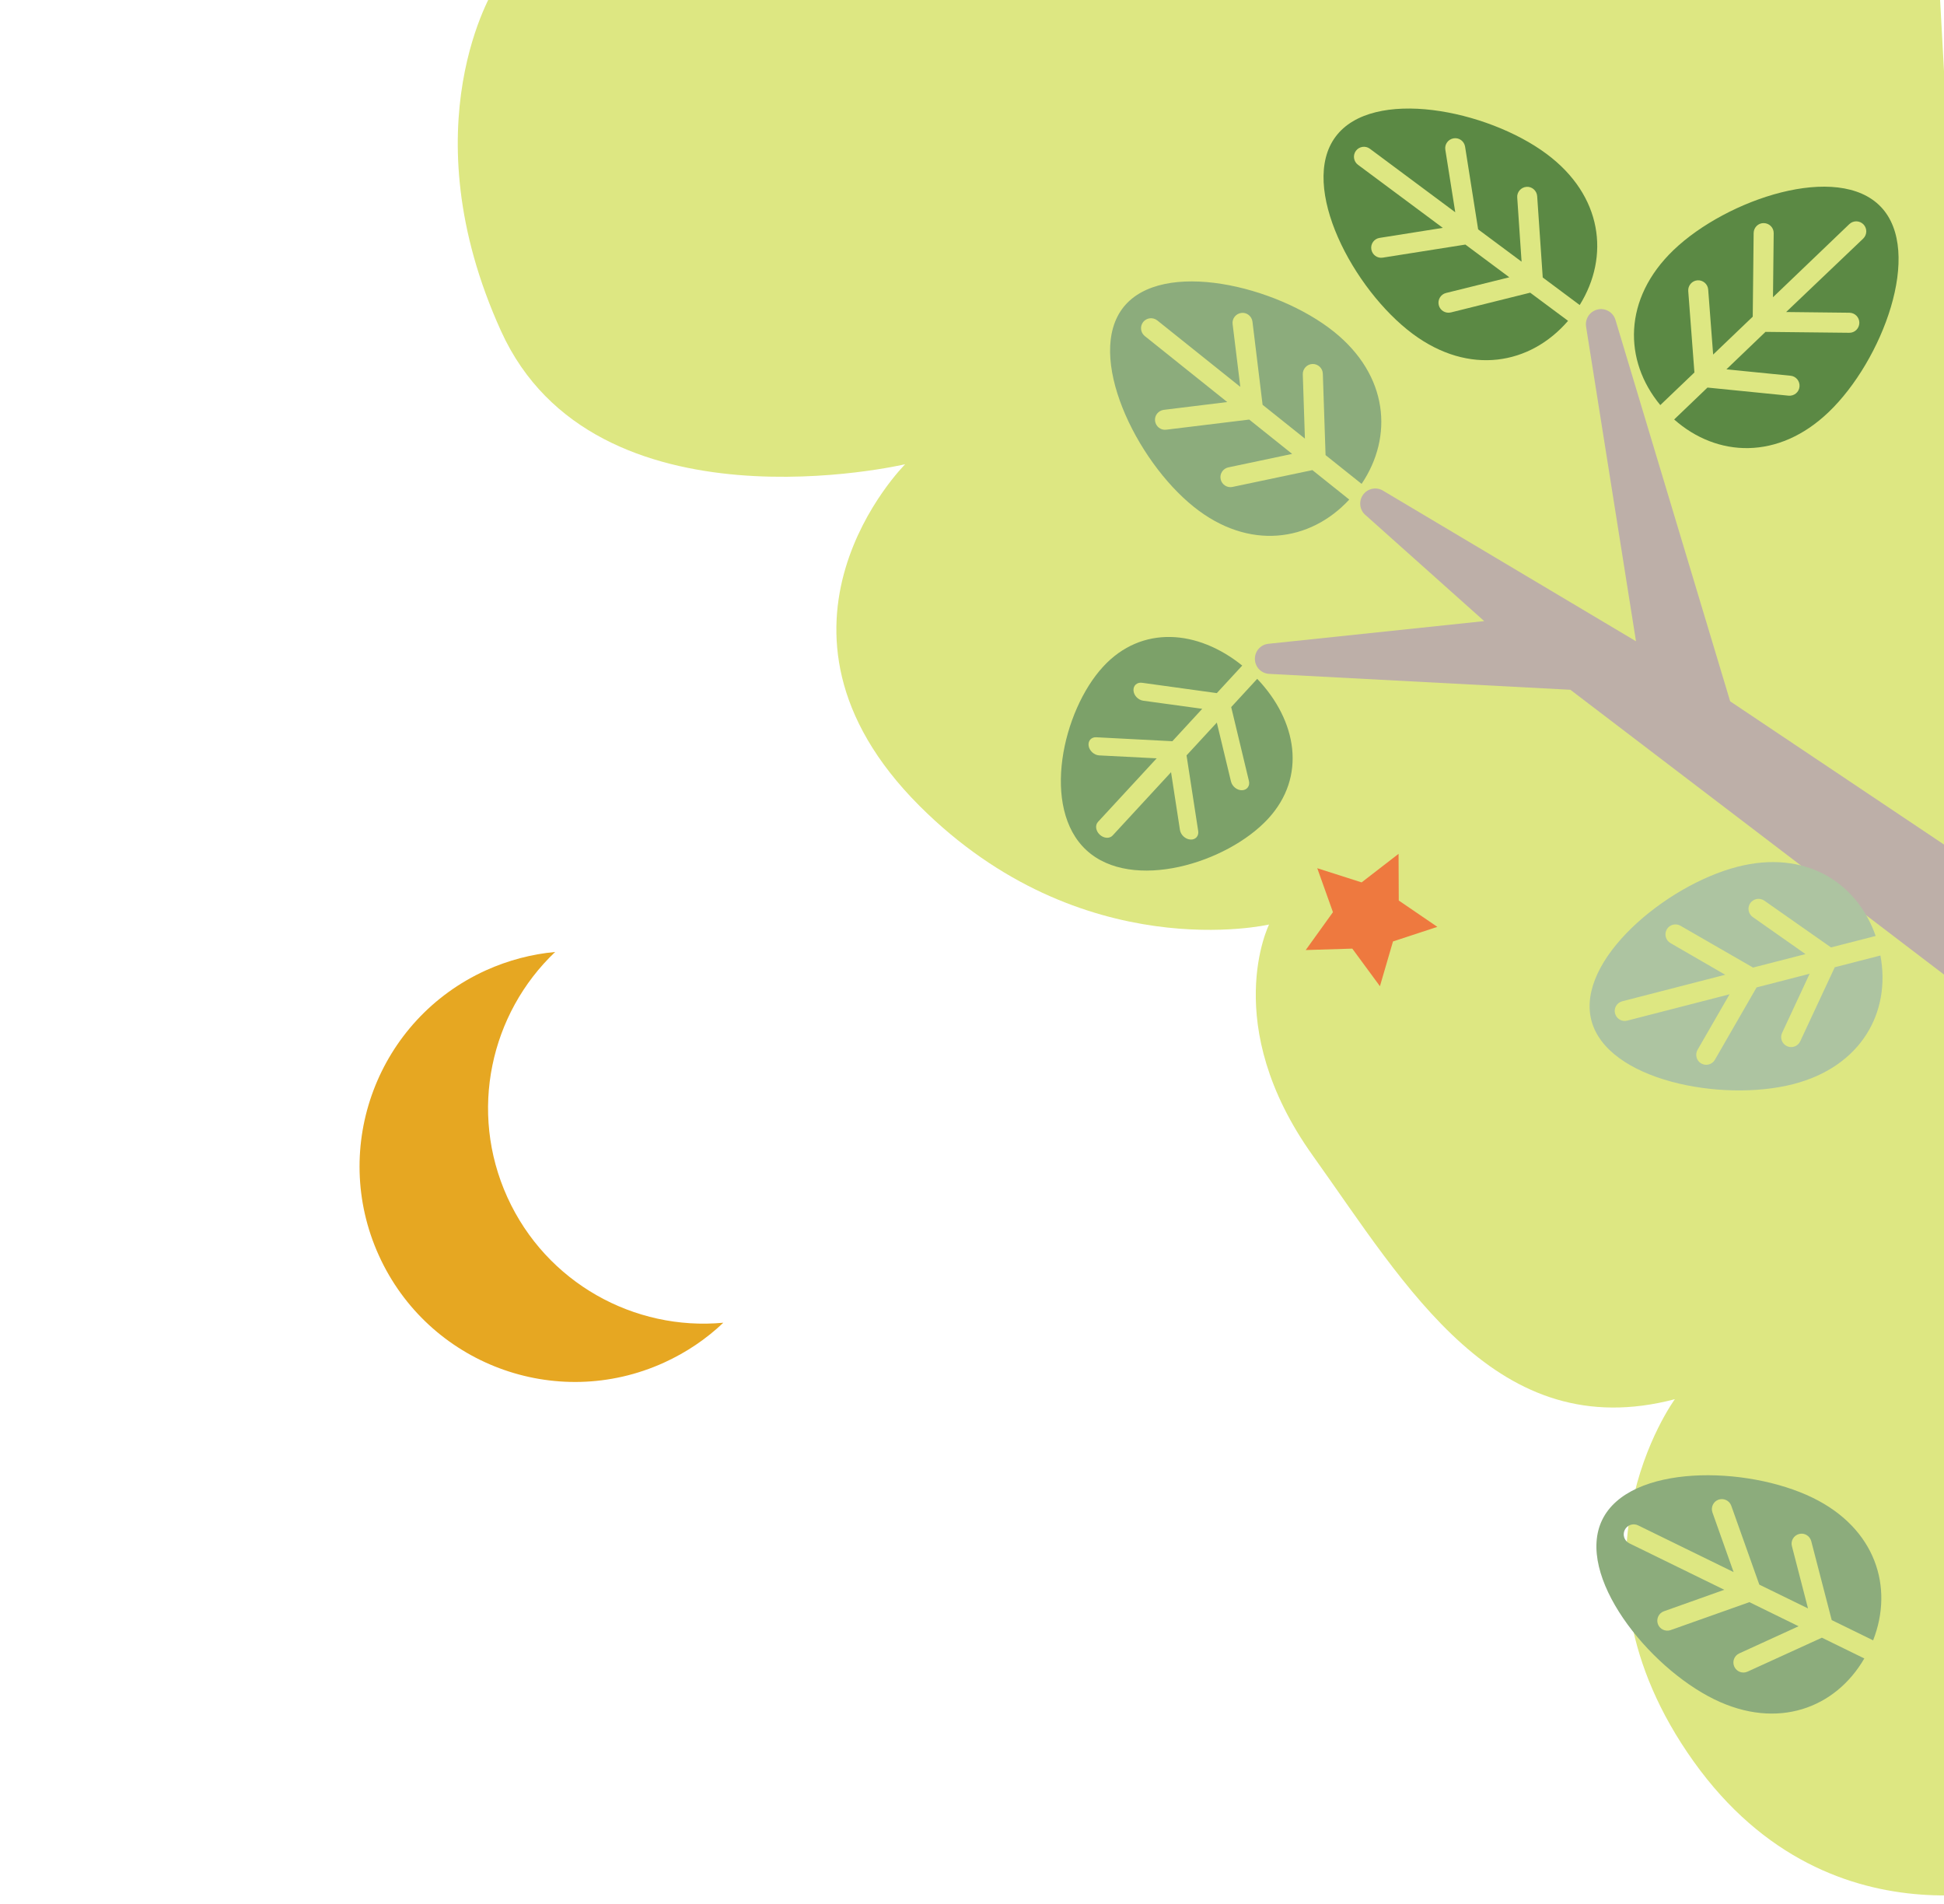 <?xml version="1.0" encoding="utf-8"?>
<!-- Generator: Adobe Illustrator 27.0.1, SVG Export Plug-In . SVG Version: 6.00 Build 0)  -->
<svg version="1.1" id="レイヤー_1" xmlns="http://www.w3.org/2000/svg" xmlns:xlink="http://www.w3.org/1999/xlink" x="0px"
	 y="0px" viewBox="0 0 1920 1880" style="enable-background:new 0 0 1920 1880;" xml:space="preserve">
<style type="text/css">
	.st0{fill:#E6A722;}
	.st1{fill:#DDE782;}
	.st2{fill:#BDAFA8;}
	.st3{fill:#8CAC7C;}
	.st4{fill:#5B8944;}
	.st5{fill:#7CA169;}
	.st6{fill:#ADC4A1;}
	.st7{fill:#EE793F;}
</style>
<g>
	<path class="st0" d="M501.1,1182.2c-38.5-84.8-16.7-181.5,47.2-242.2c-23,2.1-46.1,8.1-68.3,18.1
		c-107,48.5-154.4,174.6-105.8,281.6c48.5,107,174.6,154.4,281.6,105.8c22.2-10.1,41.9-23.5,58.6-39.4
		C626.7,1314.3,539.6,1266.9,501.1,1182.2z"/>
</g>
<g>
	<path class="st1" d="M1915.7-8.2L2018,1856.5c0,0-206.6,77.1-345.3-117.2s-18.5-357.7-18.5-357.7
		c-175.7,46.2-265.1-111-357.6-240.5s-43.2-228.2-43.2-228.2s-185,43.1-345.3-117.2c-176-176-14.1-337.3-14.1-337.3
		S587.4,530.5,494.9,327s-6.2-339.2-6.2-339.2L1915.7-8.2z"/>
	<path class="st2" d="M1346.2,488.6c-4.6,6.4-3.4,15.4,2.8,20.3l116.9,104.4l-213.2,22.4c-7.7,0.8-13.5,7.4-13.3,15.2
		s6.3,14.1,14.1,14.5l297.5,15.7l436.3,332.5c2.7,2.1,6,3.2,9.3,3.2c1.9,0,3.9-0.3,5.7-1.1c5-2.1,8.5-6.7,9.1-12.1l10.2-92
		c0.6-5.6-2-11.1-6.8-14.2l-306-204.9l-113.3-376.7c-2.3-7.5-10-12-17.6-10.2c-7.7,1.8-12.6,9.2-11.4,16.9l49.3,310.7l-249.5-148.5
		C1359.6,480.4,1350.7,482.2,1346.2,488.6z"/>
	<g>
		<path class="st3" d="M1841.3,1637.6l-41.9-20.5l-73.4,33.5c-5,2.3-10.8,0.1-13.1-4.9c-2.3-5-0.1-10.8,4.9-13.1l58.6-26.8
			l-48.6-23.8l-77.8,27.6c-5.1,1.8-10.8-0.9-12.6-6c-1.8-5.1,0.9-10.8,6-12.6l59.6-21.2l-93.8-45.9c-4.9-2.4-6.9-8.3-4.5-13.2
			s8.3-6.9,13.2-4.5l94.3,46.1l-20.9-58.9c-1.8-5.1,0.9-10.8,6-12.6s10.8,0.9,12.6,6l27.7,77.9l48.1,23.5l-15.9-61.5
			c-1.4-5.2,1.8-10.6,7.1-12c5.2-1.4,10.6,1.8,12,7.1l20.2,77.9l40.9,20c20.6-52.6,2.4-110.4-59.5-140.7
			c-65.7-32.1-181.1-33.4-208,21.6c-26.9,54.9,44.9,145.2,110.7,177.4C1755.6,1708.5,1812.8,1686.7,1841.3,1637.6z"/>
	</g>
	<g>
		<path class="st4" d="M1639.8,400l33.7-32.2l-6.1-80.4c-0.4-5.4,3.7-10.2,9.1-10.6s10.2,3.7,10.6,9.1l4.9,64.2l39.1-37.4l0.9-82.6
			c0.1-5.5,4.5-9.9,10-9.8s9.9,4.5,9.8,10l-0.7,63.2l75.4-72.2c4-3.8,10.2-3.6,14,0.3c3.8,4,3.6,10.2-0.3,14l-76.1,72.5l62.5,0.7
			c5.5,0.1,9.8,4.5,9.8,10c-0.1,5.5-4.5,9.9-10,9.8l-82.7-0.9l-38.6,37l63.3,6.3c5.5,0.5,9.4,5.4,8.9,10.8
			c-0.5,5.5-5.4,9.4-10.8,8.9l-80.1-8l-32.9,31.5c42.3,37.4,102.8,40.4,152.6-7.3c52.9-50.6,93.8-158.5,51.5-202.7
			s-151.8-7.9-204.7,42.7C1602.8,295,1603.5,356.2,1639.8,400z"/>
	</g>
	<g>
		<path class="st4" d="M1548.7,316.8l-37.4-27.8l-78.3,19.5c-5.3,1.3-10.7-1.9-12-7.2c-1.3-5.3,1.9-10.7,7.2-12l62.5-15.5
			l-43.4-32.3l-81.6,12.9c-5.4,0.9-10.4-2.8-11.3-8.2c-0.9-5.4,2.8-10.5,8.2-11.3l62.4-9.9l-83.8-62.3c-4.3-3.2-5.3-9.4-2-13.8
			c3.2-4.3,9.4-5.3,13.8-2l84.3,62.7l-9.8-61.7c-0.9-5.4,2.8-10.4,8.2-11.3c5.4-0.9,10.4,2.8,11.3,8.2l12.9,81.7l42.9,31.9
			l-4.3-63.4c-0.4-5.4,3.8-10.1,9.2-10.5c5.4-0.4,10.1,3.8,10.5,9.2l5.5,80.3l36.5,27.2c29.8-47.9,22.6-108.1-32.7-149.2
			c-58.7-43.7-171.9-66.1-208.4-17c-36.6,49.1,17.5,151,76.2,194.7C1451.1,371.1,1511.3,360.2,1548.7,316.8z"/>
	</g>
	<g>
		<path class="st5" d="M1241.7,670.3l-25.7,27.9l17.5,72.9c1.2,4.9-1.8,9-6.7,9.2s-9.8-3.7-11-8.6l-14-58.2l-29.9,32.4l11.5,74.6
			c0.8,5-2.6,8.8-7.6,8.5c-5-0.3-9.6-4.5-10.4-9.4l-8.8-57.1l-57.7,62.5c-3,3.3-8.7,2.9-12.7-0.8c-4-3.7-4.8-9.3-1.8-12.6l58-62.8
			l-56.8-2.9c-5-0.3-9.6-4.5-10.4-9.4c-0.8-5,2.6-8.8,7.6-8.5l75.1,3.9l29.5-32l-58.3-8c-5-0.7-9.3-5.2-9.6-10.1
			c-0.3-4.9,3.5-8.3,8.5-7.6l73.8,10.2l25.1-27.2c-43.9-35.4-99.2-40.2-137.3,1C1049.2,702,1028,798,1073,839.5s139,12.8,179.4-31
			C1290.8,766.9,1281,711.6,1241.7,670.3z"/>
	</g>
	<g>
		<path class="st6" d="M1857.2,943.5l-45.1,11.6l-34.1,73.1c-2.3,5-8.2,7.1-13.1,4.8c-5-2.3-7.1-8.2-4.8-13.1l27.2-58.4l-52.4,13.5
			l-41.2,71.5c-2.7,4.7-8.8,6.3-13.5,3.6c-4.7-2.7-6.3-8.8-3.6-13.5l31.6-54.8l-101.1,26c-5.2,1.4-10.6-1.8-12-7.1
			c-1.4-5.2,1.8-10.6,7.1-12l101.7-26.2l-54.1-31.3c-4.7-2.7-6.3-8.8-3.6-13.5c2.7-4.7,8.8-6.3,13.5-3.6l71.7,41.3l51.8-13.3
			l-52.1-36.6c-4.5-3.2-5.5-9.3-2.4-13.8c3.2-4.4,9.3-5.5,13.8-2.4l65.9,46.2l44.1-11.3c-18.5-53.3-69.8-85.5-136.6-68.3
			c-70.9,18.3-159.4,92.3-144.2,151.5c15.2,59.3,128.5,81.3,199.4,63.1C1838.3,1053.2,1867.7,999.5,1857.2,943.5z"/>
	</g>
	<g>
		<path class="st3" d="M1332.6,493.3l-36.4-29.1l-78.9,16.6c-5.3,1.2-10.6-2.3-11.7-7.6c-1.2-5.3,2.3-10.6,7.6-11.7l63-13.3
			l-42.4-33.9l-82,10c-5.4,0.7-10.3-3.2-11-8.6c-0.7-5.4,3.2-10.3,8.6-11l62.7-7.7l-81.5-65.2c-4.2-3.4-4.9-9.6-1.5-13.9
			c3.4-4.2,9.6-4.9,13.9-1.5l82,65.6l-7.6-62c-0.7-5.4,3.2-10.3,8.6-11c5.4-0.7,10.3,3.2,11,8.6l10,82.1l41.8,33.4l-2.1-63.5
			c-0.1-5.4,4.1-10,9.6-10.2c5.5-0.1,10,4.1,10.2,9.6l2.7,80.4l35.6,28.4c31.5-46.8,26.4-107.2-27.4-150.3
			c-57.1-45.7-169.5-72-207.7-24.3c-38.2,47.8,12.2,151.6,69.4,197.3C1233.3,543.9,1293.9,535.1,1332.6,493.3z"/>
	</g>
	<polygon class="st7" points="1381.5,889.2 1419.6,915.2 1375.8,929.6 1362.9,973.8 1335.6,936.7 1289.6,938.1 1316.5,900.7 
		1301,857.3 1344.8,871.3 1381.3,843.1 	"/>
</g>
</svg>
